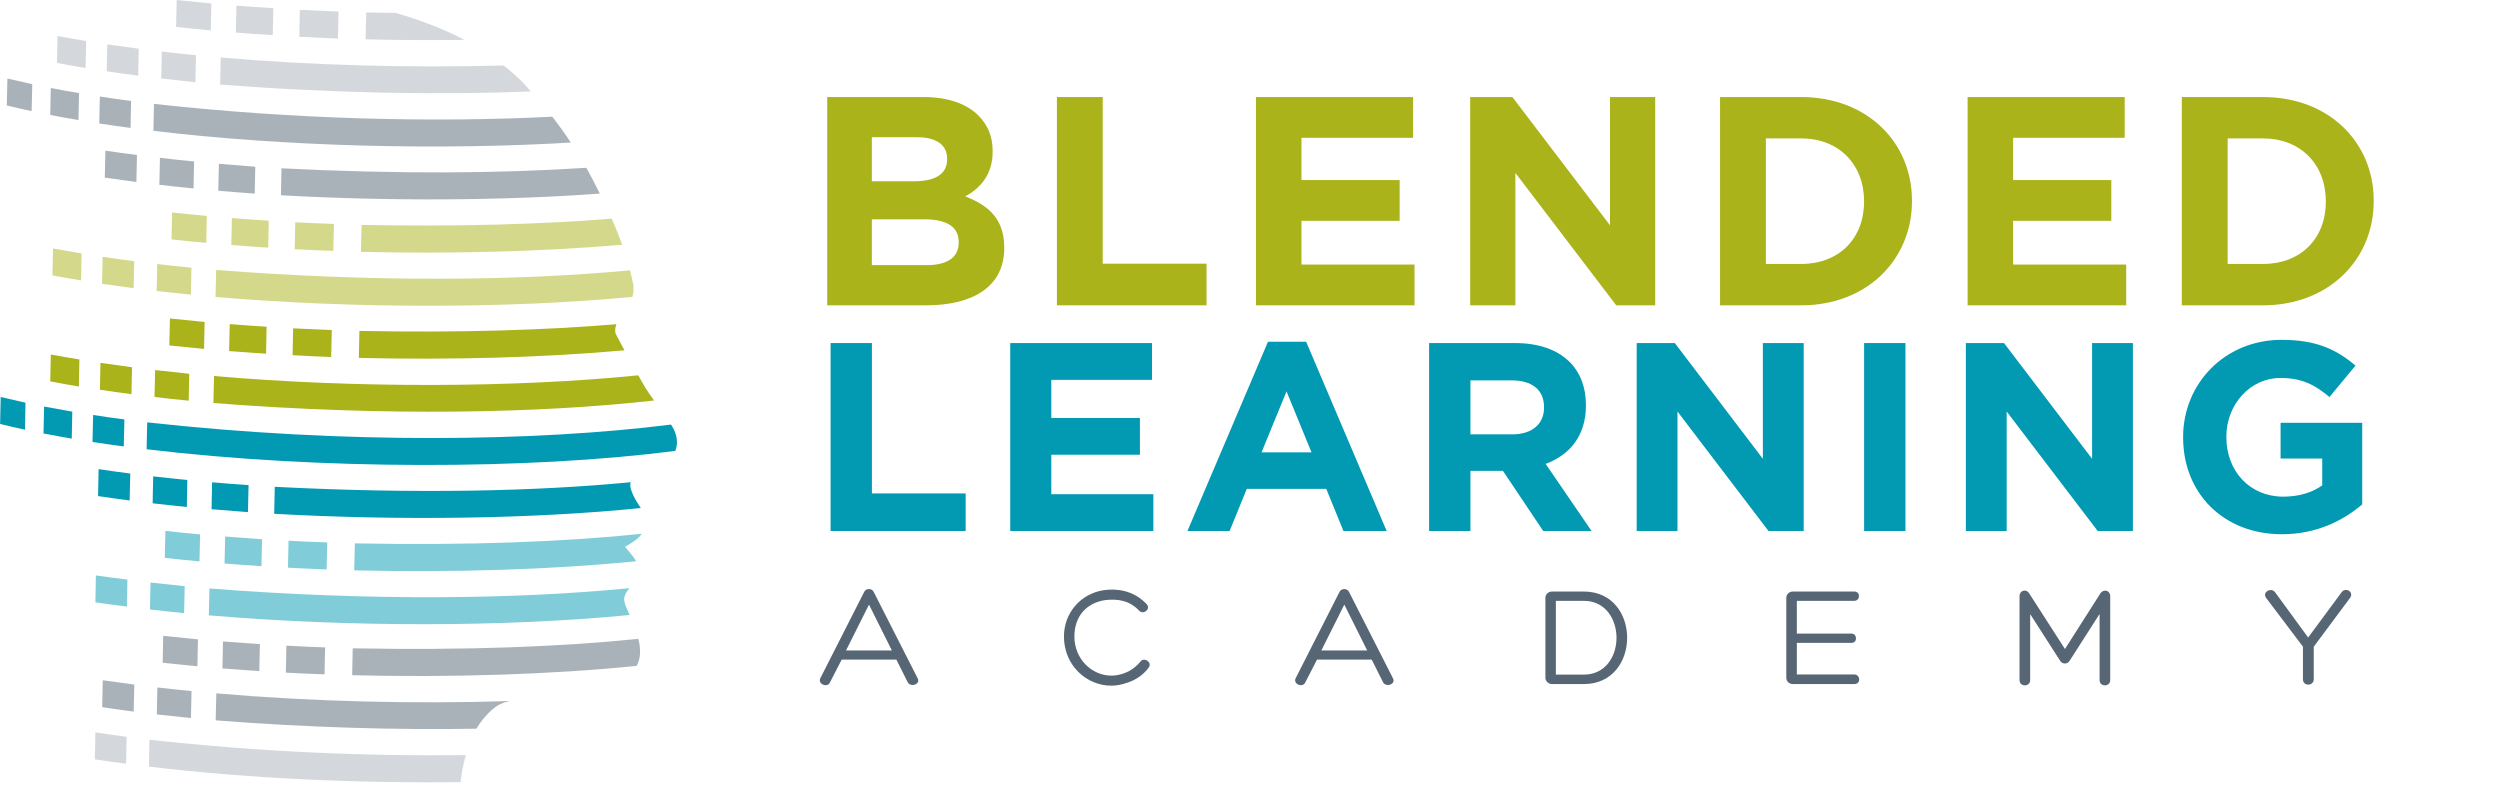 <svg clip-rule="evenodd" fill-rule="evenodd" stroke-linejoin="round" stroke-miterlimit="1.414" viewBox="0 0 1215 391" xmlns="http://www.w3.org/2000/svg"><g fill-rule="nonzero"><g transform="matrix(3.159 0 0 3.159 -478.399 -2.41)"><g fill="#576674"><path d="m167.561 28.097c1.575.226 3.197.442 4.863.66.024-1.245.051-2.894.087-4.151-1.666-.203-3.284-.439-4.86-.668-.023 1.247-.059 2.902-.09 4.159zm8.397 1.098c1.709.201 3.47.385 5.258.562.028-1.241.055-2.899.087-4.153-1.792-.165-3.545-.357-5.258-.562-.024 1.252-.071 2.904-.087 4.153zm9.064.914c1.84.156 3.705.307 5.604.437.023-1.241.063-2.905.087-4.135-1.896-.15-3.759-.293-5.6-.449-.023 1.244-.062 2.905-.091 4.147zm56.625-3.534c-13.145.866-28.939.999-46.906.08-.023 1.244-.063 2.915-.079 4.152 16.632.92 34.039.836 49.056-.259-.661-1.343-1.338-2.677-2.071-3.973z" fill-opacity=".5"/><path d="m152.483 16.989c1.224.301 2.506.597 3.828.871.023-1.237.062-2.904.09-4.143l-3.822-.875c-.027 1.245-.07 2.892-.096 4.147zm6.684 1.46c1.394.271 2.85.542 4.346.784.023-1.241.063-2.907.091-4.143-1.507-.249-2.949-.514-4.349-.788-.024 1.247-.048 2.894-.088 4.147zm7.543 1.308c1.562.24 3.157.469 4.815.687.024-1.241.068-2.907.079-4.143-1.641-.22-3.245-.447-4.802-.693-.026 1.247-.061 2.899-.092 4.149zm69.707-1.04c-18.024.906-39.434.447-61.29-1.973-.032 1.245-.064 2.902-.087 4.147 20.471 2.45 44.126 2.995 64.222 1.804-.894-1.365-1.848-2.687-2.845-3.978z" fill-opacity=".5"/><path d="m160.205 10.446c1.428.272 2.888.528 4.403.785.024-1.255.06-2.912.092-4.152-1.512-.255-2.988-.507-4.409-.778-.023 1.245-.055 2.901-.086 4.145zm7.649 1.285c1.562.229 3.184.462 4.851.68.016-1.247.06-2.909.079-4.153l-4.844-.67c-.032 1.242-.071 2.906-.086 4.143zm8.397 1.111c1.717.194 3.469.392 5.25.572.032-1.252.063-2.911.092-4.153-1.793-.167-3.542-.364-5.26-.572-.023 1.257-.056 2.911-.082 4.153zm55.683.669c-.962-.976-1.977-1.848-3.012-2.677-14.149.394-29.342 0-43.527-1.224-.028 1.25-.064 2.904-.087 4.156 17.42 1.362 33.682 1.621 47.812 1.07-.403-.437-.766-.901-1.186-1.325z" fill-opacity=".25"/><path d="m178.529 4.905c1.749.182 3.534.374 5.342.538.028-1.251.06-2.903.087-4.14l-5.337-.54c-.024 1.245-.06 2.895-.092 4.142zm9.193.872c1.863.149 3.751.277 5.682.394.024-1.237.063-2.899.087-4.15-1.927-.108-3.819-.251-5.675-.389-.023 1.235-.063 2.897-.094 4.145zm9.761.647c1.951.099 3.946.189 5.948.275.023-1.256.059-2.914.099-4.159-2.013-.075-4.005-.173-5.96-.267-.031 1.244-.05 2.896-.087 4.151zm14.807-3.682c-1.483-.014-2.986-.038-4.514-.065-.032 1.242-.071 2.9-.091 4.139 5.072.123 10.173.148 15.211.082-3.317-1.747-6.874-3.066-10.606-4.156z" fill-opacity=".25"/></g><path d="m159.504 43.134c1.413.264 2.885.519 4.408.771.025-1.235.056-2.897.08-4.147-1.509-.254-2.984-.508-4.397-.767-.024 1.234-.051 2.907-.091 4.143zm7.634 1.293c1.586.226 3.208.452 4.862.672.028-1.249.056-2.912.087-4.158-1.665-.203-3.279-.436-4.855-.665-.016 1.235-.055 2.892-.094 4.151zm8.404 1.108c1.721.193 3.47.38 5.266.555.025-1.237.051-2.891.084-4.144-1.788-.178-3.55-.359-5.259-.561-.031 1.236-.055 2.899-.091 4.15zm73.3-1.104c-.123-.709-.316-1.391-.488-2.082-17.14 1.616-39.249 1.858-63.66-.059-.02 1.259-.059 2.912-.094 4.157 21.53 1.832 45.244 1.787 64.134-.01.177-.625.234-1.284.108-2.006z" fill="#aab319" fill-opacity=".5"/><path d="m177.825 37.59c1.74.195 3.537.372 5.346.536.016-1.242.063-2.901.087-4.146-1.804-.161-3.593-.344-5.342-.53-.028 1.241-.06 2.898-.091 4.14zm9.2.862c1.869.146 3.751.297 5.682.414.024-1.253.061-2.903.079-4.152-1.919-.116-3.807-.246-5.67-.401-.036 1.239-.063 2.895-.091 4.139zm9.75.649c1.963.105 3.95.202 5.943.267.036-1.242.072-2.899.103-4.153-2.006-.06-3.993-.157-5.955-.257-.031 1.234-.059 2.902-.091 4.143zm48.775-4.695c-10.708.859-23.553 1.244-38.482.96-.024 1.246-.056 2.896-.096 4.138 13.846.336 27.913-.023 40.192-1.096-.49-1.349-1.024-2.686-1.614-4.002z" fill="#aab319" fill-opacity=".5"/><path d="m166.527 77.082c1.564.236 3.195.462 4.857.679.031-1.244.062-2.901.095-4.148-1.675-.218-3.29-.431-4.868-.68-.024 1.237-.06 2.911-.084 4.149zm8.394 1.113c1.717.198 3.467.389 5.263.56.028-1.251.054-2.897.075-4.152-1.777-.172-3.533-.356-5.255-.555-.024 1.243-.06 2.906-.083 4.147zm9.065.911c1.844.162 3.715.3 5.603.447.031-1.25.067-2.904.091-4.162-1.895-.115-3.77-.277-5.611-.427-.016 1.246-.051 2.896-.083 4.142zm65.984-.272c-.559-.823-1.105-1.71-1.416-2.65-.163-.469-.171-.868-.1-1.234-14.509 1.403-33.047 1.819-54.742.706-.027 1.242-.064 2.902-.09 4.153 19.425 1.08 39.902.79 56.399-.887-.02-.029-.032-.059-.051-.088z" fill="#029ab2"/><path d="m151.455 65.985c1.224.304 2.498.606 3.827.886.011-1.256.051-2.907.083-4.153l-3.818-.878c-.028 1.25-.068 2.906-.092 4.145zm6.676 1.463c1.405.267 2.849.539 4.348.793.025-1.255.064-2.903.084-4.151-1.496-.257-2.937-.523-4.337-.78-.027 1.234-.063 2.892-.095 4.138zm7.539 1.307c1.562.245 3.164.474 4.814.69.028-1.24.064-2.906.092-4.152-1.642-.21-3.249-.439-4.808-.689-.028 1.253-.067 2.913-.098 4.151zm89.234-2.313c-.071-.125-.157-.24-.231-.362-20.733 2.616-50.229 3.023-80.587-.34-.021 1.246-.064 2.908-.091 4.138 26.68 3.199 58.778 3.166 81.337.254.427-1.076.339-2.363-.428-3.69z" fill="#029ab2"/><path d="m159.167 59.436c1.426.274 2.889.536 4.409.795.024-1.247.055-2.909.078-4.166-1.51-.241-2.974-.501-4.395-.764-.028 1.241-.06 2.903-.092 4.135zm7.643 1.284c1.574.252 3.2.465 4.854.687.031-1.243.056-2.897.087-4.147l-4.855-.672c-.024 1.242-.063 2.902-.086 4.132zm8.399 1.12c1.719.2 3.471.392 5.263.567.024-1.245.055-2.902.084-4.138-1.796-.185-3.542-.38-5.251-.578-.029 1.247-.073 2.917-.096 4.149zm75.517-1.429c-.381-.624-.727-1.272-1.091-1.907-19.114 1.917-43.398 1.997-65.269.108-.031 1.239-.071 2.91-.095 4.152 26.389 2.06 50.129 1.597 67.801-.388-.47-.641-.931-1.29-1.346-1.965z" fill="#aab319"/><path d="m177.485 53.907c1.752.185 3.541.365 5.346.536.031-1.244.075-2.911.091-4.148l-5.334-.539c-.028 1.25-.071 2.906-.103 4.151zm9.2.872c1.86.142 3.759.277 5.686.4.027-1.247.059-2.901.083-4.153-1.919-.116-3.81-.248-5.674-.403-.028 1.236-.067 2.907-.095 4.156zm9.765.629c1.959.117 3.934.206 5.94.275.032-1.24.076-2.913.095-4.145-2.006-.075-3.985-.163-5.948-.261-.035 1.239-.062 2.897-.087 4.131zm49.74-3.249c-.202-.392-.101-1.048.089-1.521-10.911.917-24.12 1.332-39.544 1.035-.023 1.25-.059 2.912-.091 4.151 14.099.336 28.427-.046 40.864-1.166-.439-.833-.885-1.664-1.318-2.499z" fill="#aab319"/><path d="m166.119 93.43c1.573.236 3.207.452 4.86.646.028-1.238.036-2.9.058-4.148-1.659-.201-3.275-.416-4.849-.639-.017 1.245-.056 2.891-.069 4.141zm8.395 1.098c1.716.2 3.465.387 5.25.565.028-1.239.068-2.892.091-4.149-1.797-.18-3.545-.366-5.262-.559-.017 1.242-.056 2.896-.079 4.143zm73.394-.057c-.626-1.388-.644-1.947.321-3.158.015-.018.031-.043.047-.062-17.273 1.697-39.74 1.994-64.615.044-.031 1.242-.067 2.904-.091 4.133 21.756 1.861 45.752 1.801 64.736-.05-.133-.301-.265-.606-.398-.907z" fill="#029ab2" fill-opacity=".5"/><path d="m176.792 86.591c1.742.196 3.525.371 5.342.538.032-1.239.056-2.909.084-4.153-1.809-.16-3.597-.337-5.335-.534-.027 1.243-.068 2.903-.091 4.149zm9.192.863c1.864.152 3.751.287 5.683.414.02-1.247.06-2.905.091-4.144-1.923-.132-3.811-.269-5.675-.421-.027 1.26-.07 2.91-.099 4.151zm9.763.647c1.95.105 3.938.186 5.943.269.02-1.241.055-2.9.091-4.155-2.007-.063-3.989-.155-5.952-.262-.023 1.255-.058 2.906-.082 4.148zm54.432-5.212c-11.733 1.215-26.48 1.813-44.144 1.472-.023 1.241-.067 2.897-.099 4.149 15.048.358 30.358-.098 43.349-1.399-.102-.197-.192-.392-.344-.585-.423-.55-.879-1.075-1.338-1.639.554-.344 1.105-.644 1.598-1.022.412-.308.729-.636.978-.976z" fill="#029ab2" fill-opacity=".5"/><path d="m166.029 117.584c1.56.237 3.154.467 4.808.677.028-1.235.055-2.9.088-4.141-1.651-.22-3.261-.454-4.813-.687-.023 1.245-.062 2.9-.083 4.151zm8.401-3.017c-.021 1.24-.055 2.902-.076 4.136 15.145 1.817 32.033 2.588 47.936 2.386.167-1.398.434-2.787.815-4.156-15.043.202-31.723-.492-48.675-2.366zm-8.854 7.231h.297c-.098-.015-.2-.027-.295-.043 0 .014 0 .029-.002.043z" fill="#576674" fill-opacity=".25"/><path d="m167.161 109.555c1.57.242 3.193.464 4.847.685.036-1.25.067-2.907.095-4.16l-4.855-.662c-.023 1.237-.063 2.893-.087 4.137zm8.404 1.12c1.709.191 3.462.375 5.252.558.036-1.242.067-2.906.09-4.153-1.796-.164-3.553-.361-5.259-.555-.028 1.241-.051 2.891-.083 4.15zm9.153-3.243c-.036 1.245-.068 2.91-.099 4.153 14.339 1.122 27.886 1.491 40.114 1.286.69-1.167 1.554-2.215 2.637-3.112.768-.633 1.599-.956 2.497-1.145-14.6.473-30.423.093-45.149-1.182z" fill="#576674" fill-opacity=".5"/><path d="m176.467 102.722c1.738.195 3.522.367 5.344.546.023-1.254.054-2.911.086-4.143l-5.35-.541c-.027 1.234-.055 2.905-.08 4.138zm9.192.874c1.865.15 3.748.277 5.672.408.031-1.243.074-2.901.098-4.147-1.93-.127-3.823-.262-5.682-.408-.016 1.241-.062 2.903-.088 4.147zm9.759.649c1.95.107 3.937.19 5.947.265.021-1.246.064-2.896.095-4.146-2.014-.068-3.996-.163-5.963-.269-.024 1.246-.059 2.897-.079 4.15zm54.282-4.978c-.019-.073-.043-.146-.063-.218-11.697 1.2-26.374 1.789-43.931 1.454-.023 1.241-.063 2.905-.087 4.141 15.214.369 30.698-.103 43.784-1.44.555-1.056.663-2.352.297-3.937z" fill="#576674" fill-opacity=".5"/></g><g fill="#576674" transform="matrix(4.134 0 0 4.134 -4603.623 -3202.002)"><path d="m1218.45 851.022h-5.39l2.7-5.388zm.53 1.077 1.33 2.651c.33.667 1.59.24 1.15-.496l-5.15-10.125c-.12-.222-.32-.325-.55-.325-.22 0-.46.103-.56.325l-5.17 10.177c-.3.684.83 1.129 1.13.496l1.39-2.703z"/><path d="m1248.65 853.023c.45-.633-.59-1.266-.99-.684-.36.462-.87.872-1.4 1.146-.65.325-1.35.496-1.98.496-2.36 0-4.37-1.984-4.37-4.584 0-2.48 1.49-3.968 3.6-4.293 1.5-.171 2.85.017 4.02 1.248.48.513 1.4-.188.88-.769-1.35-1.42-3.09-1.916-5.09-1.642-2.64.41-4.64 2.634-4.64 5.439 0 3.386 2.64 5.781 5.56 5.781.82 0 1.75-.24 2.57-.616.73-.359 1.38-.872 1.84-1.522z"/><path d="m1274.33 851.022h-5.39l2.7-5.388zm.53 1.077 1.33 2.651c.33.667 1.59.24 1.15-.496l-5.15-10.125c-.12-.222-.32-.325-.55-.325-.22 0-.46.103-.56.325l-5.17 10.177c-.3.684.82 1.129 1.13.496l1.39-2.703z"/><path d="m1296.51 845.189h3.29c2.56 0 3.84 2.19 3.84 4.345s-1.28 4.327-3.84 4.327h-3.29zm3.29 9.784c3.4 0 5.09-2.72 5.09-5.439 0-2.72-1.69-5.439-5.09-5.439h-3.73c-.43 0-.79.325-.79.718v9.424c0 .394.36.736.79.736z"/><path d="m1324.84 850.132h6.43c.72 0 .68-1.094 0-1.094h-6.43v-3.849h6.75c.72 0 .75-1.094.02-1.094h-7.22c-.48 0-.79.342-.79.735v9.39c0 .411.31.753.79.753h7.2c.82 0 .72-1.129 0-1.129h-6.75z"/><path d="m1356.36 850.851-4.18-6.5c-.34-.616-1.16-.427-1.16.308v9.852c0 .821 1.25.821 1.25 0v-7.765l3.49 5.439c.26.496.91.496 1.18 0l3.49-5.456v7.782c0 .821 1.25.821 1.25 0v-9.852c0-.718-.79-.924-1.18-.308z"/><path d="m1384.34 854.408c0 .428.29.633.63.633.29 0 .64-.205.64-.633v-3.831l4.29-5.764c.46-.718-.6-1.266-1.03-.616l-3.92 5.302-3.86-5.285c-.46-.684-1.59-.051-1.08.633l4.33 5.73z"/></g><g fill="#029ab2" transform="matrix(1.566 0 0 1.566 -1226.545 -40.77)"><path d="m1041 190.833h41.92v-11.666h-29.09v-46.667h-12.83z"/><path d="m1096.75 190.833h44.42v-11.416h-31.67v-12.25h27.5v-11.417h-27.5v-11.833h31.25v-11.417h-44z"/><path d="m1151.75 190.833h13.08l5.34-13.083h24.66l5.34 13.083h13.41l-25-58.75h-11.83zm23-24.416 7.75-18.917 7.75 18.917z"/><path d="m1226.75 190.833h12.83v-18.666h10.09l12.5 18.666h15l-14.25-20.833c7.41-2.75 12.5-8.667 12.5-18.083v-.167c0-5.5-1.75-10.083-5-13.333-3.84-3.834-9.59-5.917-17-5.917h-26.67zm12.83-30v-16.75h12.75c6.25 0 10.09 2.834 10.09 8.334v.166c0 4.917-3.59 8.25-9.84 8.25z"/><path d="m1291.17 190.833h12.66v-37.083l28.25 37.083h10.92v-58.333h-12.67v35.917l-27.33-35.917h-11.83z"/><path d="m1361.75 132.5h12.833v58.333h-12.833z"/><path d="m1393.33 190.833h12.67v-37.083l28.25 37.083h10.92v-58.333h-12.67v35.917l-27.33-35.917h-11.84z"/><path d="m1491.42 191.833c10.66 0 18.91-4.166 24.91-9.25v-25.333h-25.33v11.083h12.92v8.334c-3.25 2.333-7.42 3.5-12.09 3.5-10.33 0-17.66-7.834-17.66-18.5v-.167c0-9.917 7.41-18.167 16.75-18.167 6.75 0 10.75 2.167 15.25 5.917l8.08-9.75c-6.08-5.167-12.42-8-22.92-8-17.66 0-30.58 13.583-30.58 30.167v.166c0 17.25 12.5 30 30.67 30z"/></g><g fill="#aab319" transform="matrix(1.107 0 0 1.107 -923.019 -113.255)"><path d="m1196.97 236.351h43.5c20.64 0 34.22-8.36 34.22-25.079v-.261c0-12.278-6.53-18.417-17.11-22.466 6.53-3.658 12.02-9.405 12.02-19.724v-.261c0-6.269-2.09-11.363-6.27-15.543-5.23-5.225-13.46-8.098-23.91-8.098h-42.45zm19.59-54.468v-19.331h19.86c8.49 0 13.19 3.396 13.19 9.404v.262c0 6.792-5.62 9.665-14.5 9.665zm0 36.834v-20.115h23.25c10.32 0 14.89 3.788 14.89 9.927v.261c0 6.792-5.35 9.927-14.23 9.927z"/><path d="m1297.81 236.351h65.7v-18.287h-45.59v-73.145h-20.11z"/><path d="m1385.19 236.351h69.62v-17.895h-49.63v-19.201h43.1v-17.894h-43.1v-18.548h48.98v-17.894h-68.97z"/><path d="m1479.24 236.351h19.85v-58.125l44.28 58.125h17.11v-91.432h-19.85v56.296l-42.85-56.296h-18.54z"/><path d="m1588.95 236.351h35.66c28.74 0 48.59-19.985 48.59-45.716v-.262c0-25.731-19.85-45.454-48.59-45.454h-35.66zm20.12-18.156v-55.121h15.54c16.46 0 27.56 11.364 27.56 27.561v.261c0 16.196-11.1 27.299-27.56 27.299z"/><path d="m1697.63 236.351h69.62v-17.895h-49.64v-19.201h43.11v-17.894h-43.11v-18.548h48.98v-17.894h-68.96z"/><path d="m1791.67 236.351h35.66c28.74 0 48.59-19.985 48.59-45.716v-.262c0-25.731-19.85-45.454-48.59-45.454h-35.66zm20.12-18.156v-55.121h15.54c16.46 0 27.56 11.364 27.56 27.561v.261c0 16.196-11.1 27.299-27.56 27.299z"/></g></g></svg>
